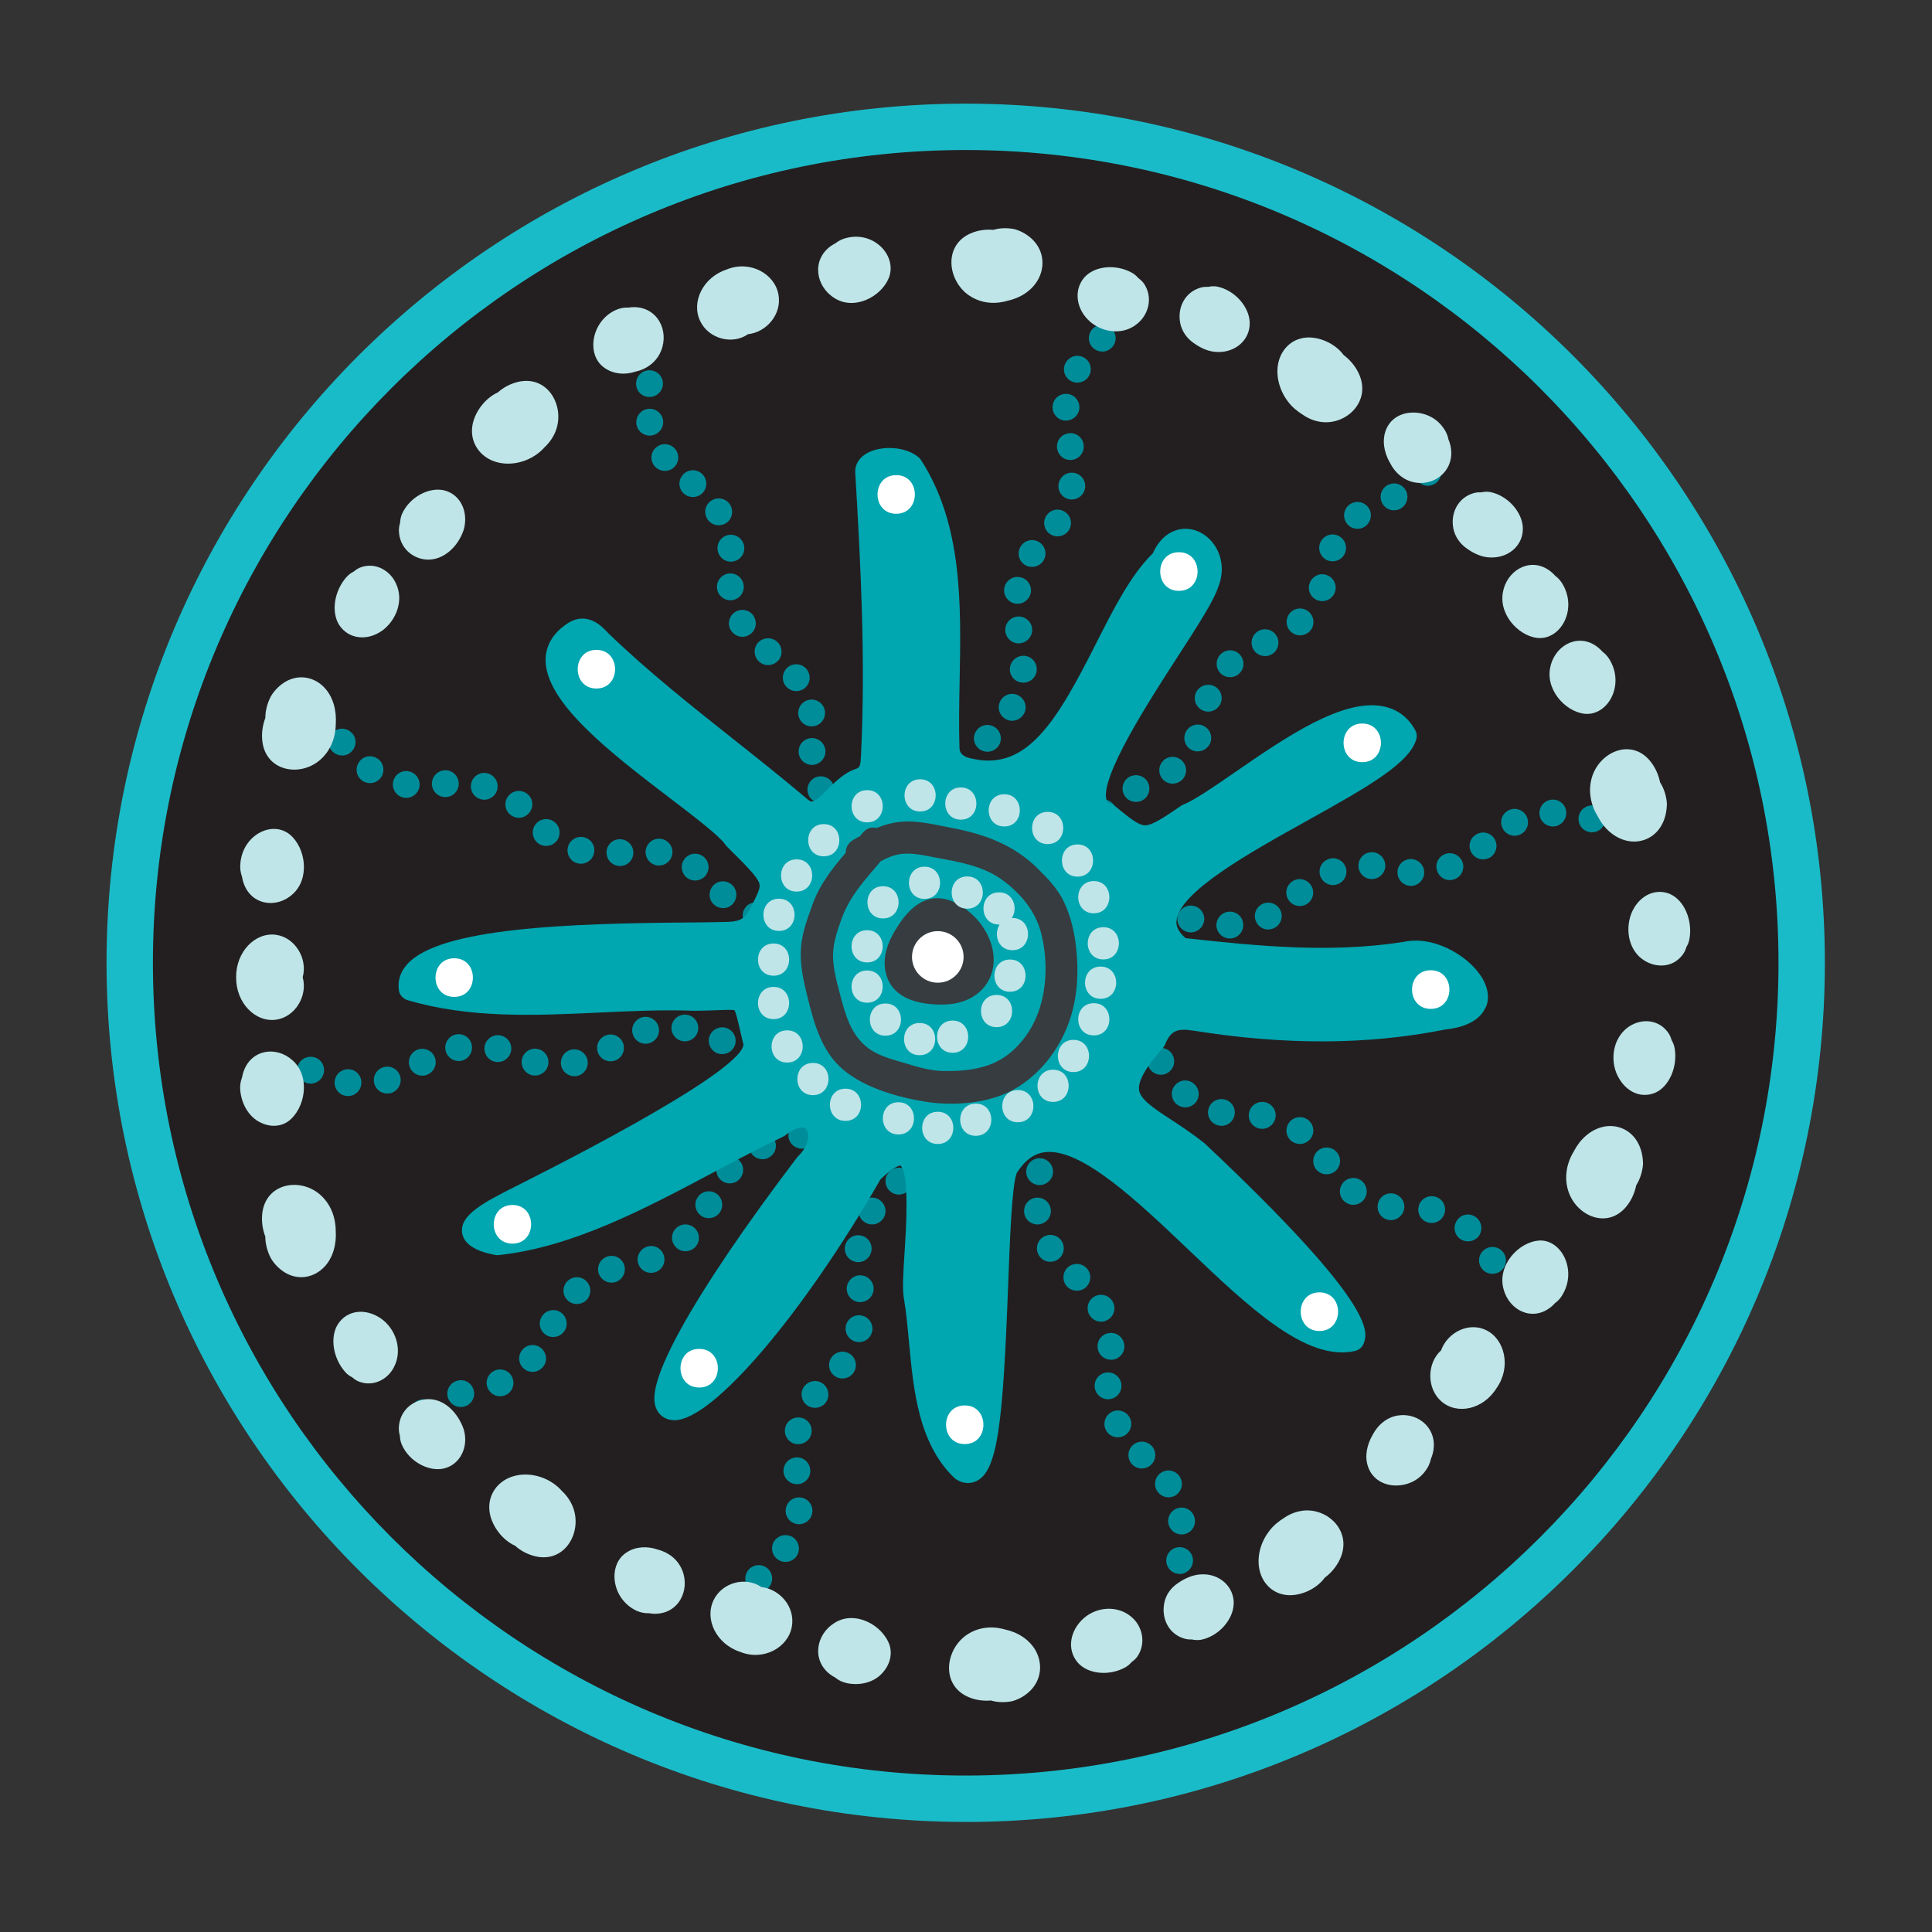<?xml version="1.0" encoding="UTF-8"?>
<svg id="Layer_3" data-name="Layer 3" xmlns="http://www.w3.org/2000/svg" xmlns:xlink="http://www.w3.org/1999/xlink" viewBox="0 0 400 400">
  <rect x="0" y="0" width="400" height="400" fill="#333333" stroke="none"/>
  <defs>
    <style>
      .cls-1 {
        fill: #bfe5e8;
      }

      .cls-2 {
        fill: #231f20;
      }

      .cls-3 {
        fill: #00a6b0;
      }

      .cls-4 {
        fill: #fff;
      }

      .cls-5 {
        fill: none;
      }

      .cls-6 {
        clip-path: url(#clippath-1);
      }

      .cls-7 {
        fill: #008d9a;
      }

      .cls-8 {
        fill: #1abbc8;
      }

      .cls-9 {
        clip-path: url(#clippath);
      }

      .cls-10 {
        fill: #363c3f;
      }
    </style>
    <clipPath id="clippath">
      <rect class="cls-5" width="400" height="400"/>
    </clipPath>
    <clipPath id="clippath-1">
      <path class="cls-5" d="M26.86,199.33C26.86,103.9,104.51,26.26,199.94,26.26s173.08,77.64,173.08,173.08-77.64,173.08-173.08,173.08S26.86,294.77,26.86,199.33Z"/>
    </clipPath>
  </defs>
  <g class="cls-9">
    <g id="Creative">
      <g class="cls-6">
        <path class="cls-2" d="M26.86,199.33C26.86,103.9,104.51,26.26,199.94,26.26s173.08,77.64,173.08,173.08-77.64,173.08-173.08,173.08S26.86,294.77,26.86,199.33Z"/>
        <g>
          <path class="cls-7" d="M231.82,65.44c-.72,0-1.44-.31-1.97-.83-.25-.25-.47-.56-.61-.89-.14-.33-.2-.69-.2-1.05,0-.75.28-1.47.81-1.97.25-.25.56-.47.92-.61.67-.28,1.45-.28,2.11,0,.33.14.64.36.89.61.53.5.83,1.22.83,1.97,0,.36-.08.72-.22,1.05-.14.33-.33.64-.61.89-.5.53-1.22.83-1.94.83ZM204.44,155.64h0c.78,0,1.58-.33,2.14-1h0c.97-1.17.81-2.92-.36-3.89h0c-1.19-1-2.94-.83-3.92.33h0c-1,1.2-.83,2.95.36,3.92.5.44,1.14.64,1.78.64ZM209.55,149.23h0c1,0,1.97-.56,2.47-1.5h0v.03h0c.72-1.39.2-3.05-1.17-3.78h0c-1.36-.72-3.03-.2-3.75,1.17h0c-.72,1.36-.2,3.03,1.17,3.75.39.22.83.33,1.28.33ZM211.88,141.34h0c1.39,0,2.61-1.05,2.75-2.5h0c.17-1.53-.94-2.89-2.47-3.06h0c-1.53-.14-2.89.97-3.06,2.5h0c-.17,1.53.94,2.89,2.47,3.03.11.03.2.03.31.03ZM210.91,133.2h0c.22,0,.41-.03.64-.08h0c1.5-.36,2.42-1.86,2.08-3.33h0c-.36-1.5-1.86-2.42-3.36-2.08h0c-1.5.36-2.42,1.86-2.06,3.36.31,1.28,1.45,2.14,2.7,2.14ZM210.66,125.01h0c1.3,0,2.47-.92,2.75-2.25h0c.28-1.5-.69-2.97-2.19-3.25h0c-1.53-.31-2.97.67-3.28,2.19h0c-.28,1.5.69,2.94,2.19,3.25.2.03.36.06.53.06ZM213.66,117.37h0c.89,0,1.75-.42,2.31-1.19h0c.86-1.28.53-3-.72-3.86h0c-1.28-.89-3-.55-3.86.72h0c-.86,1.25-.56,3,.72,3.86.47.33,1.03.47,1.55.47ZM218.94,111.04h0c.89,0,1.78-.42,2.31-1.19h0c.86-1.28.53-3.03-.75-3.86h0c-1.28-.86-3-.53-3.83.75h0c-.86,1.25-.53,2.97.72,3.83.5.33,1.03.47,1.55.47ZM221.91,103.41h0c1.3,0,2.47-.92,2.72-2.25h0c.28-1.53-.69-2.97-2.22-3.25h0c-1.5-.28-2.94.69-3.22,2.22h0c-.3,1.5.69,2.94,2.19,3.25.17.03.36.03.53.03ZM221.6,95.24h0c.22,0,.44-.03.67-.08h0c1.47-.36,2.39-1.86,2.03-3.36h0c-.33-1.47-1.83-2.42-3.33-2.03h0c-1.5.33-2.42,1.83-2.06,3.33.3,1.28,1.44,2.14,2.69,2.14ZM220.69,87.08h0c1.42,0,2.61-1.05,2.78-2.47h0c.14-1.53-.94-2.89-2.47-3.05h0c-1.53-.17-2.89.92-3.06,2.44h0c-.17,1.53.92,2.89,2.45,3.08h.3ZM223.05,79.22h0c1,0,1.94-.53,2.44-1.44h0c.75-1.36.22-3.06-1.11-3.78h0c-1.36-.72-3.03-.22-3.75,1.14h0c-.75,1.33-.25,3.03,1.11,3.75.42.22.86.33,1.31.33ZM228.21,72.8h0c.81,0,1.58-.36,2.14-1.03h0c.97-1.17.81-2.92-.39-3.89h0c-1.17-.97-2.92-.81-3.89.36h0c-.97,1.19-.81,2.94.36,3.91.53.42,1.14.64,1.78.64ZM202.69,162.31c.28-.25.47-.56.61-.89.14-.33.22-.69.22-1.05s-.08-.72-.22-1.08c-.14-.33-.33-.64-.61-.89-.11-.14-.25-.25-.42-.36-.14-.08-.31-.17-.47-.25-.17-.05-.33-.11-.53-.14-.91-.2-1.86.11-2.5.75-.25.25-.47.56-.61.89-.14.36-.2.72-.2,1.08s.05.72.2,1.05c.14.33.36.64.61.89.25.28.56.47.89.61.33.14.69.22,1.08.22.72,0,1.42-.3,1.94-.83ZM133.18,74.41c.17-.03.36-.08.53-.17.17-.06.3-.14.47-.25.14-.08.28-.22.41-.33.14-.14.25-.28.33-.42.11-.17.2-.33.28-.5.06-.17.11-.33.14-.5.05-.2.08-.36.08-.56,0-.36-.08-.72-.22-1.05-.14-.33-.36-.64-.61-.92l-.41-.33c-.17-.11-.31-.19-.47-.25-.17-.08-.36-.14-.53-.17-.36-.08-.72-.08-1.08,0-.2.03-.36.08-.53.17-.17.06-.33.14-.47.25-.17.11-.31.22-.42.33-.28.28-.47.58-.61.92s-.22.69-.22,1.05c0,.72.31,1.44.83,1.97.11.11.25.25.42.33.14.11.31.19.47.25.17.08.33.14.53.17.17.03.36.06.53.06.2,0,.36-.03.56-.06ZM168.12,158.36h0c1.5,0,2.75-1.22,2.78-2.75h0c0-1.53-1.22-2.78-2.75-2.8h0c-1.53-.03-2.8,1.22-2.8,2.75h0c-.03,1.53,1.19,2.78,2.72,2.8h.06ZM168.03,150.39h0c.17,0,.36-.03.56-.05h0c1.5-.31,2.47-1.78,2.17-3.28h0c-.31-1.5-1.78-2.47-3.28-2.16h0c-1.5.3-2.47,1.78-2.16,3.28.25,1.3,1.42,2.22,2.72,2.22ZM164.87,143.09h0c.53,0,1.08-.17,1.55-.47h0c1.28-.89,1.58-2.61.72-3.89h0c-.86-1.25-2.58-1.58-3.86-.72h0c-1.25.89-1.58,2.61-.72,3.86.56.8,1.42,1.22,2.31,1.22ZM159.01,137.7h0c.86,0,1.72-.39,2.28-1.14h0c.89-1.25.61-3-.64-3.89h0c-1.25-.89-2.97-.61-3.89.61h0c-.89,1.25-.61,3,.64,3.89h0c.47.36,1.05.53,1.61.53ZM153.7,131.84h0c.47,0,.92-.11,1.36-.36h0c1.33-.75,1.81-2.44,1.05-3.78h.03c-.75-1.33-2.44-1.83-3.78-1.08h0c-1.36.75-1.83,2.44-1.11,3.78h.03c.5.92,1.45,1.44,2.42,1.44ZM151.2,124.29h0c.08,0,.17,0,.25-.03h0c1.53-.11,2.67-1.47,2.53-3h0c-.14-1.53-1.47-2.64-3-2.53h0c-1.53.14-2.67,1.47-2.53,3,.11,1.44,1.33,2.55,2.75,2.55ZM151.31,116.29h0c.08,0,.19,0,.28-.03h0c1.53-.14,2.64-1.47,2.5-3h0c-.14-1.53-1.5-2.67-3.03-2.53h0c-1.53.14-2.64,1.5-2.5,3.03.14,1.44,1.33,2.53,2.75,2.53ZM148.81,108.74h0c.44,0,.92-.11,1.36-.33h0c1.33-.75,1.8-2.47,1.05-3.81h0c-.75-1.33-2.44-1.8-3.78-1.05h0c-1.36.75-1.83,2.44-1.05,3.78h-.03c.53.92,1.47,1.42,2.44,1.42ZM143.46,102.91h0c.86,0,1.69-.39,2.25-1.14h0c.89-1.25.61-3-.64-3.89h0c-1.25-.89-2.97-.61-3.86.64h0c-.92,1.25-.64,2.97.61,3.86.5.36,1.05.53,1.64.53ZM137.65,97.49h0c.53,0,1.05-.14,1.53-.44h0c1.28-.86,1.61-2.58.78-3.86h0c-.86-1.28-2.61-1.61-3.86-.75h0c-1.28.83-1.61,2.58-.75,3.83h0c.53.81,1.42,1.22,2.31,1.22ZM134.51,90.19h0c.17,0,.36-.03.53-.06h0c1.53-.31,2.5-1.75,2.22-3.25h0c-.3-1.5-1.78-2.5-3.28-2.19h0c-1.5.28-2.47,1.75-2.19,3.25.25,1.33,1.42,2.25,2.72,2.25ZM134.48,82.19h0c1.5,0,2.75-1.22,2.78-2.75h0c0-1.53-1.25-2.78-2.78-2.78h0c-1.53-.03-2.78,1.22-2.78,2.75h0c-.03,1.53,1.2,2.78,2.75,2.78h.03ZM171.03,166.06c.33-.14.64-.36.89-.61.53-.53.81-1.22.81-1.97,0-.36-.06-.72-.2-1.05-.17-.33-.36-.64-.61-.89-.78-.78-2-1.03-3.03-.61-.33.14-.64.33-.89.61-.28.25-.47.56-.61.89-.14.33-.22.69-.22,1.05,0,.39.08.72.22,1.08.14.33.33.64.61.89.5.53,1.22.81,1.94.81.39,0,.72-.05,1.08-.19ZM157.59,192.14c.33-.14.64-.36.92-.61.53-.53.81-1.22.81-1.97,0-.36-.08-.72-.22-1.06-.14-.33-.33-.64-.58-.91-.78-.78-2.03-1-3.03-.58-.36.14-.67.33-.92.58-.25.28-.44.58-.61.91-.14.33-.19.69-.19,1.06,0,.75.28,1.44.81,1.97s1.22.81,1.97.81c.36,0,.72-.06,1.05-.2ZM149.68,188.02h0c.69,0,1.42-.25,1.94-.78h0c1.08-1.08,1.11-2.83.06-3.92h0c-1.08-1.11-2.83-1.14-3.94-.06h0c-1.08,1.08-1.11,2.83-.03,3.94h0v-.03c.53.56,1.25.83,1.97.83ZM143.9,182.3h0c.89,0,1.78-.42,2.31-1.19h0c.86-1.28.55-3-.72-3.86h0c-1.28-.89-3-.56-3.86.72h0c-.86,1.25-.53,2.97.72,3.86.47.31,1.03.47,1.56.47ZM128.35,179.3h0c.14,0,.25,0,.39-.03h0c1.53-.2,2.58-1.61,2.36-3.14h0c-.22-1.5-1.61-2.55-3.14-2.36h0c-1.53.22-2.58,1.61-2.36,3.14.2,1.39,1.39,2.39,2.75,2.39ZM136.46,179.19h0c1.28,0,2.42-.89,2.7-2.19h0c.33-1.5-.64-2.97-2.14-3.3h0c-1.5-.31-2.97.64-3.3,2.14h0c-.31,1.5.64,2.97,2.16,3.31h0c.2.03.39.05.58.05ZM120.26,178.83h0c1.22,0,2.34-.78,2.67-2h0c.44-1.47-.39-3.03-1.86-3.44h0c-1.47-.44-3.03.42-3.47,1.89h0c-.41,1.47.42,3,1.89,3.44.28.05.53.11.78.11ZM113.07,175.14h0c.81,0,1.58-.33,2.14-.97h0c.97-1.2.83-2.95-.33-3.92h0c-1.17-1-2.95-.86-3.92.33h0c-1,1.17-.83,2.92.33,3.92.53.44,1.17.64,1.78.64ZM107.43,169.31h0c.78,0,1.56-.33,2.11-1h0c1-1.14.86-2.92-.31-3.89h0c-1.17-1-2.92-.86-3.92.31h0c-1,1.17-.86,2.92.31,3.92h0c.53.44,1.17.67,1.8.67ZM100.24,165.58h0c1.2,0,2.31-.78,2.67-1.97h0c.44-1.47-.39-3.03-1.86-3.47h0c-1.47-.44-3,.39-3.44,1.86h0c-.44,1.47.39,3.03,1.83,3.44.28.08.56.14.81.14ZM84.11,165.2h0c1.28,0,2.44-.92,2.72-2.22h0c.28-1.5-.66-2.97-2.19-3.28h0c-1.5-.31-2.94.66-3.25,2.16h0c-.3,1.5.67,2.97,2.17,3.28h0c.17.05.36.05.56.05ZM92.19,165.03h0c.14,0,.25,0,.39-.03h0c1.53-.19,2.58-1.61,2.36-3.14h0c-.19-1.5-1.61-2.58-3.11-2.36h0c-1.53.22-2.58,1.61-2.39,3.14.2,1.39,1.39,2.39,2.75,2.39ZM76.61,162.14h0c.89,0,1.75-.44,2.31-1.22h0c.83-1.28.5-3.03-.75-3.86h-.03c-1.25-.86-3-.53-3.83.75h0c-.86,1.28-.53,3,.75,3.86h0c.47.3,1,.47,1.55.47ZM70.83,156.42h0c.69,0,1.39-.25,1.92-.78h0c1.11-1.06,1.14-2.83.08-3.92h-.03c-1.05-1.11-2.8-1.14-3.92-.08h0c-1.08,1.08-1.14,2.83-.05,3.94.56.56,1.28.83,2,.83ZM65.83,151.23c.25-.28.47-.58.61-.92.14-.33.2-.69.2-1.05,0-.72-.28-1.44-.81-1.97-.11-.11-.28-.22-.42-.33-.14-.11-.3-.19-.47-.25-.17-.08-.36-.14-.53-.17-.56-.11-1.11-.06-1.61.17-.33.14-.64.33-.89.58-.53.53-.83,1.25-.83,1.97s.31,1.45.83,1.97c.5.53,1.22.81,1.94.81s1.44-.28,1.97-.81ZM158.67,218.91c.33-.14.64-.33.92-.61.25-.25.44-.56.58-.89s.22-.69.22-1.05c0-.75-.3-1.47-.81-1.97-.78-.78-2.03-1.03-3.03-.61-.36.14-.67.36-.92.61-.5.5-.81,1.22-.81,1.97,0,.36.06.72.2,1.05s.36.64.61.89c.53.53,1.22.81,1.97.81.36,0,.72-.06,1.05-.2ZM72.05,226.93h0c1.39,0,2.55-1,2.75-2.42h0c.22-1.5-.86-2.92-2.36-3.11h0c-1.53-.2-2.94.86-3.14,2.39h0c-.2,1.5.86,2.92,2.39,3.11h0c.11.03.25.03.36.03ZM80.19,226.4h0c.22,0,.44-.03.69-.08h0c1.47-.39,2.36-1.91,2-3.39h0c-.39-1.5-1.91-2.39-3.39-2h0c-1.5.39-2.39,1.89-2,3.39.3,1.25,1.44,2.08,2.69,2.08ZM64.31,224.35h0c1.14,0,2.22-.72,2.61-1.83h0c.53-1.44-.19-3.05-1.64-3.55h0c-1.44-.53-3.05.19-3.58,1.64h0c-.5,1.44.22,3.05,1.67,3.58.3.11.64.17.94.17ZM118.91,222.82h0c.14,0,.3,0,.44-.03h0c1.53-.25,2.53-1.7,2.31-3.19h0c-.28-1.53-1.69-2.55-3.22-2.31h0c-1.5.25-2.53,1.7-2.28,3.22.22,1.33,1.42,2.31,2.75,2.31ZM87.44,222.71h0c.53,0,1.05-.17,1.53-.47h0c1.28-.86,1.61-2.58.78-3.86h0c-.86-1.28-2.58-1.61-3.86-.78h0c-1.28.86-1.61,2.58-.78,3.86.55.81,1.42,1.25,2.33,1.25ZM110.77,222.68h0c1.25,0,2.39-.86,2.7-2.11h0c.36-1.5-.53-3-2.03-3.36h0c-1.47-.39-3,.53-3.36,2.03h0c-.36,1.47.53,2.97,2.03,3.36h0c.22.06.44.08.66.08ZM103.08,219.88h0c1.25,0,2.36-.84,2.69-2.08h0c.39-1.47-.5-3-2-3.39h0c-1.47-.39-3,.53-3.39,2h0c-.36,1.47.5,3,2,3.39.22.05.47.08.69.08ZM126.4,219.74h0c.53,0,1.08-.17,1.56-.47h0c1.25-.86,1.61-2.58.75-3.86h0c-.86-1.28-2.58-1.61-3.86-.75h0c-1.28.86-1.61,2.58-.75,3.86.53.78,1.42,1.22,2.31,1.22ZM94.94,219.68h0c.17,0,.31-.03.44-.03h0c1.53-.25,2.55-1.7,2.31-3.19h0c-.22-1.53-1.67-2.55-3.16-2.31h0c-1.53.25-2.55,1.67-2.31,3.19.22,1.36,1.39,2.33,2.72,2.33ZM149.51,218.24h0c1.17,0,2.22-.69,2.64-1.83h0c.5-1.45-.25-3.03-1.7-3.56h0c-1.44-.5-3.03.25-3.55,1.7h0c-.5,1.44.25,3.03,1.69,3.55h0c.31.11.61.14.92.14ZM133.65,216.1h0c.22,0,.44-.03.67-.08h0c1.5-.39,2.42-1.89,2.03-3.39h0c-.36-1.47-1.86-2.39-3.36-2.03h0c-1.47.39-2.39,1.89-2.03,3.36.3,1.28,1.44,2.14,2.69,2.14ZM141.79,215.6h0c1.36,0,2.55-.97,2.75-2.36h0c.22-1.53-.83-2.92-2.33-3.14h0c-1.53-.22-2.94.81-3.16,2.33h0c-.22,1.53.83,2.92,2.36,3.14.14.03.28.03.39.03ZM58,222.6c.53-.53.83-1.22.83-1.97s-.3-1.44-.83-1.94c-.64-.66-1.58-.94-2.5-.78-.17.05-.33.08-.5.17-.17.06-.33.17-.5.25-.14.11-.28.22-.42.36-.5.5-.81,1.22-.81,1.94s.28,1.45.81,1.97,1.22.81,1.97.81,1.45-.28,1.94-.81ZM229.44,170.83c.33-.14.64-.33.89-.61.53-.5.81-1.2.81-1.94s-.28-1.45-.81-1.97c-.75-.78-2-1.03-3.03-.61-.33.14-.64.36-.89.61-.53.53-.84,1.22-.84,1.97s.31,1.44.84,1.94c.25.28.55.47.89.61s.69.22,1.05.22c.39,0,.75-.08,1.08-.22ZM235.18,166.03h0c.36,0,.69-.05,1.03-.19h0c1.45-.56,2.11-2.19,1.56-3.61h0c-.58-1.42-2.19-2.11-3.61-1.53h0v-.03h0c-1.42.58-2.11,2.19-1.56,3.61.44,1.11,1.47,1.75,2.58,1.75ZM242.79,162.25h0c.61,0,1.25-.22,1.78-.64h0c1.17-1,1.33-2.75.33-3.92h0c-.97-1.17-2.72-1.33-3.91-.36h.03c-1.19,1-1.33,2.75-.36,3.92.56.67,1.33,1,2.14,1ZM247.99,155.56h0c1.05,0,2.06-.61,2.53-1.61h0c.64-1.42,0-3.05-1.39-3.69h0c-1.39-.64-3.05,0-3.67,1.39h0c-.64,1.39-.03,3.05,1.36,3.67.39.17.78.25,1.17.25ZM250.13,147.34h0c1.19,0,2.28-.75,2.67-1.94h0c.47-1.47-.33-3.03-1.81-3.5h0c-1.47-.44-3.03.36-3.5,1.8h0c-.44,1.47.36,3.03,1.8,3.5.28.08.56.14.84.14ZM254.68,140.2h0c.72,0,1.44-.28,1.97-.83h0c1.08-1.08,1.05-2.83-.03-3.92h0c-1.08-1.08-2.83-1.08-3.92.03h0c-1.08,1.08-1.08,2.86.03,3.94.53.53,1.25.78,1.94.78ZM261.9,135.84h0c.33,0,.64-.03.95-.17h0c1.44-.5,2.19-2.11,1.67-3.55h0c-.53-1.44-2.11-2.19-3.56-1.67h0c-1.44.53-2.19,2.11-1.67,3.55.41,1.14,1.47,1.83,2.61,1.83ZM269.17,131.54h0c.69,0,1.42-.28,1.97-.81h0c1.08-1.08,1.05-2.86-.03-3.94h0c-1.08-1.08-2.83-1.08-3.92,0h0c-1.08,1.11-1.08,2.86,0,3.94.56.53,1.25.81,1.97.81ZM273.76,124.46h0c1.17,0,2.25-.75,2.64-1.92h0c.47-1.44-.31-3.03-1.78-3.5h0c-1.44-.5-3,.31-3.5,1.78h0c-.47,1.44.31,3.03,1.78,3.5.28.08.58.14.86.14ZM275.9,116.21h0c1.08,0,2.11-.61,2.55-1.67h0c.61-1.39-.03-3.03-1.42-3.64h0c-1.42-.64-3.05,0-3.67,1.42h0c-.61,1.39.03,3.03,1.42,3.67.36.14.75.22,1.11.22ZM281.06,109.49h0c.64,0,1.28-.22,1.78-.67h0c1.17-1,1.31-2.75.33-3.92h0c-1-1.17-2.75-1.3-3.92-.31h0c-1.17,1-1.3,2.75-.3,3.92.53.64,1.3.97,2.11.97ZM288.61,105.65h0c.33,0,.69-.06,1.03-.19h0c1.42-.56,2.11-2.17,1.56-3.61h0c-.56-1.42-2.17-2.14-3.61-1.55h0c-1.42.55-2.11,2.17-1.55,3.58.42,1.11,1.47,1.78,2.58,1.78ZM297.59,99.74c.5-.5.81-1.22.81-1.94,0-.36-.08-.72-.22-1.08-.14-.33-.33-.64-.58-.89-1.05-1.03-2.92-1.03-3.94,0-.25.25-.44.56-.58.89-.14.36-.22.72-.22,1.08,0,.72.3,1.44.81,1.94.53.53,1.25.83,1.97.83s1.44-.31,1.97-.83ZM240.38,192.77c.25-.25.47-.55.61-.89.14-.33.19-.69.19-1.08,0-.72-.28-1.44-.81-1.94-.78-.78-2-1.03-3.03-.61-.33.14-.64.33-.89.61-.53.5-.84,1.22-.84,1.94s.31,1.45.84,1.97c.5.53,1.22.81,1.94.81s1.45-.28,1.97-.81ZM254.71,194.3c1.53-.03,2.75-1.33,2.69-2.86h0c-.03-1.53-1.3-2.75-2.86-2.69h0c-1.53.05-2.72,1.33-2.7,2.86h0c.06,1.53,1.33,2.72,2.86,2.7h0ZM246.54,193.05h0c1.33,0,2.5-.97,2.75-2.33h0c.25-1.5-.78-2.95-2.28-3.19h0c-1.53-.25-2.97.78-3.22,2.28h0c-.25,1.53.78,2.94,2.28,3.19h0c.17.03.3.06.47.06ZM262.57,192.44h0c.39,0,.75-.08,1.14-.25h0c1.39-.61,2.03-2.25,1.42-3.66h0c-.64-1.39-2.28-2.03-3.66-1.42h0c-1.42.64-2.06,2.28-1.42,3.67.44,1.05,1.47,1.67,2.53,1.67ZM269.12,187.58h0c.67,0,1.36-.25,1.91-.78h0c1.11-1.05,1.14-2.8.08-3.92h0c-1.08-1.11-2.83-1.17-3.94-.08h0c-1.11,1.05-1.14,2.81-.08,3.92.56.58,1.28.86,2.03.86ZM292.11,183.42h0c1.42,0,2.64-1.11,2.75-2.56h0c.11-1.53-1-2.86-2.55-3h0c-1.53-.11-2.86,1.03-2.97,2.55h0c-.11,1.53,1.03,2.86,2.56,3h.22ZM275.98,183.25h0c.31,0,.61-.05.92-.17h0c1.44-.5,2.22-2.08,1.7-3.53h0c-.5-1.44-2.08-2.22-3.53-1.69h0c-1.47.5-2.22,2.08-1.72,3.53.42,1.14,1.5,1.86,2.64,1.86ZM300.17,182.22h0c.31,0,.61-.05.92-.17h0c1.44-.5,2.22-2.08,1.72-3.53h0c-.53-1.44-2.08-2.22-3.56-1.72h0c-1.44.5-2.22,2.08-1.69,3.53.39,1.17,1.47,1.89,2.61,1.89ZM284.03,182h0c1.44,0,2.67-1.11,2.78-2.58h0c.08-1.53-1.05-2.86-2.58-2.97h0c-1.53-.11-2.86,1.03-2.97,2.58h0c-.11,1.53,1.03,2.86,2.58,2.97h.2ZM307.08,177.92h0c.67,0,1.36-.25,1.91-.75h-.03c1.11-1.06,1.17-2.81.11-3.95h0c-1.05-1.11-2.83-1.14-3.92-.08h-.03c-1.11,1.05-1.14,2.8-.08,3.92.56.58,1.28.86,2.03.86ZM313.58,173.03h0c.39,0,.78-.08,1.14-.25h0c1.39-.61,2.03-2.28,1.39-3.67h0c-.64-1.39-2.28-2.03-3.67-1.39h0c-1.42.64-2.03,2.28-1.39,3.67.44,1.03,1.47,1.64,2.53,1.64ZM329.6,172.33h0c1.31,0,2.5-.94,2.72-2.31h0c.28-1.5-.75-2.95-2.25-3.22h0c-1.53-.25-2.95.75-3.22,2.28h0c-.25,1.5.75,2.94,2.25,3.19h0c.17.06.33.06.5.06ZM321.53,171.11h.08c1.53-.05,2.72-1.36,2.67-2.89h0c-.05-1.53-1.33-2.72-2.86-2.67h0c-1.56.06-2.75,1.36-2.7,2.89.06,1.5,1.31,2.67,2.81,2.67ZM339.85,171c.25-.25.47-.56.61-.89.14-.33.2-.69.2-1.08,0-.17,0-.33-.05-.53-.03-.17-.08-.36-.14-.53-.08-.17-.17-.33-.28-.47-.08-.14-.2-.31-.33-.42-.14-.14-.28-.25-.42-.36-.17-.08-.3-.17-.47-.25-.19-.05-.36-.11-.53-.17-.92-.17-1.86.14-2.5.78-.14.11-.25.28-.36.42-.08.14-.2.31-.25.47-.08.17-.14.36-.17.53-.03.19-.05.36-.05.53,0,.39.08.75.22,1.08.14.33.33.64.61.89.25.28.56.47.89.61.33.14.69.22,1.05.22.75,0,1.44-.3,1.97-.83ZM236.18,215.94c.53-.53.81-1.22.81-1.97,0-.36-.08-.72-.22-1.06-.14-.33-.33-.64-.58-.91-1.03-1.03-2.92-1.03-3.94,0-.25.28-.44.58-.58.91-.17.33-.22.69-.22,1.06,0,.75.28,1.44.81,1.97.53.53,1.22.81,1.97.81s1.45-.28,1.97-.81ZM309,263.73h0c.5,0,1.03-.14,1.47-.42h0c1.3-.81,1.7-2.53.89-3.83h0c-.81-1.3-2.53-1.7-3.83-.89h0c-1.31.83-1.7,2.53-.89,3.83.53.86,1.44,1.31,2.36,1.31ZM303.92,257.01h0c.81,0,1.61-.33,2.17-1h0c.94-1.19.78-2.95-.41-3.92h0c-1.2-.97-2.92-.81-3.89.39h0c-.97,1.2-.81,2.95.39,3.92h0c.5.42,1.14.61,1.75.61ZM296.42,253.21h0c1.25,0,2.39-.86,2.69-2.14h0c.36-1.5-.56-3-2.06-3.33h0c-1.5-.36-3,.56-3.33,2.06h0c-.36,1.5.56,3,2.06,3.33.22.05.42.08.64.08ZM287.98,252.62h0c1.36,0,2.55-1.03,2.75-2.42h0c.2-1.53-.89-2.92-2.41-3.11h.03c-1.53-.2-2.92.86-3.11,2.39h0c-.2,1.53.86,2.92,2.39,3.11.11.03.25.03.36.03ZM280.17,249.45h0c.89,0,1.78-.44,2.31-1.22h0c.86-1.28.53-3-.72-3.86h0c-1.28-.86-3-.53-3.86.72h0c-.86,1.28-.56,3,.72,3.86.47.33,1.03.5,1.55.5ZM274.67,243.12h0c.47,0,.94-.11,1.39-.36h0c1.33-.78,1.78-2.47,1-3.8h0c-.78-1.33-2.47-1.78-3.8-1h0c-1.31.78-1.75,2.47-1,3.81.53.89,1.44,1.36,2.42,1.36ZM269.12,236.85h0c.89,0,1.75-.44,2.31-1.22h0c.86-1.28.53-3-.75-3.86h0c-1.28-.86-3-.53-3.86.75h0c-.86,1.25-.53,3,.75,3.86h0c.47.31,1.03.47,1.56.47ZM261.32,233.71h0c1.39,0,2.58-1.03,2.78-2.44h0c.17-1.53-.89-2.92-2.42-3.11h0c-1.53-.19-2.92.89-3.11,2.42h0c-.2,1.53.89,2.92,2.41,3.11h0c.11,0,.22.03.33.03ZM252.87,233.1h0c1.25,0,2.39-.83,2.7-2.11h0c.36-1.5-.53-3-2.03-3.36h0c-1.5-.36-3,.55-3.36,2.05h0c-.36,1.47.56,2.97,2.06,3.33.22.06.41.08.64.08ZM245.4,229.27h0c.78,0,1.58-.36,2.14-1h0c.97-1.19.81-2.94-.39-3.92h0c-1.17-1-2.92-.83-3.89.36h0c-1,1.17-.83,2.92.36,3.92.53.42,1.14.64,1.78.64ZM240.35,222.52h0c.5,0,1-.14,1.47-.44h0c1.28-.81,1.67-2.53.86-3.81h0v-.03h0c-.81-1.28-2.53-1.67-3.83-.86h0c-1.3.83-1.69,2.53-.86,3.83.53.83,1.42,1.3,2.36,1.3ZM316.28,269.4c.33-.14.64-.33.89-.61.28-.25.47-.55.61-.89.14-.33.22-.69.22-1.05,0-.75-.3-1.45-.83-1.97-.75-.78-2-1.03-3.03-.61-.33.14-.64.36-.89.61-.53.53-.83,1.25-.83,1.97,0,.36.08.72.22,1.05s.33.64.61.89c.5.53,1.19.84,1.97.84.36,0,.72-.08,1.05-.22ZM214.94,237.1c.33-.14.64-.33.89-.61.53-.5.83-1.19.83-1.94,0-.36-.08-.72-.22-1.05-.14-.36-.33-.66-.61-.92-.11-.11-.25-.25-.41-.33-.14-.11-.31-.19-.47-.25-.17-.08-.33-.14-.53-.17-.36-.08-.72-.08-1.08,0-.17.03-.33.08-.5.17-.19.06-.33.14-.5.25-.14.08-.28.22-.42.33-.25.25-.47.56-.61.92-.14.33-.2.69-.2,1.05,0,.75.28,1.45.81,1.94.53.53,1.22.83,1.97.83.36,0,.72-.08,1.06-.22ZM244.24,325.88h0c1.42,0,2.64-1.14,2.75-2.58h0c.11-1.53-1.03-2.86-2.55-2.97h0c-1.53-.11-2.86,1.03-2.97,2.55h0c-.11,1.53,1.03,2.86,2.55,2.97.05,0,.14.03.22.03ZM244.63,317.69h0c.14,0,.25,0,.39-.03h0c1.53-.2,2.58-1.61,2.36-3.11h0c-.2-1.53-1.61-2.61-3.14-2.39h0c-1.5.22-2.58,1.61-2.36,3.14h0c.2,1.39,1.39,2.39,2.75,2.39ZM241.93,310h0c.47,0,.94-.11,1.39-.36h0c1.3-.78,1.78-2.47,1-3.81h0c-.78-1.33-2.47-1.78-3.8-1h0c-1.31.75-1.78,2.44-1,3.78.53.89,1.44,1.39,2.42,1.39ZM236.41,304.03h0c.78,0,1.55-.33,2.11-.97h0c1-1.17.86-2.92-.3-3.91h0c-1.17-1-2.92-.86-3.92.3h0c-1,1.17-.86,2.92.3,3.92.5.44,1.14.67,1.81.67ZM231.43,297.58h0c.39,0,.78-.08,1.17-.25h0c1.39-.64,2-2.31,1.36-3.69h0c-.64-1.39-2.31-2-3.69-1.36h0c-1.39.67-2,2.31-1.36,3.69.47,1.03,1.47,1.61,2.53,1.61ZM229.41,289.7h.05c1.55-.03,2.75-1.3,2.72-2.83h0c-.03-1.56-1.31-2.75-2.83-2.72h0c-1.55.03-2.75,1.3-2.72,2.83.03,1.53,1.28,2.72,2.78,2.72ZM230.02,281.53h.08c1.53-.05,2.75-1.33,2.69-2.86h0c-.06-1.56-1.33-2.75-2.86-2.7h0c-1.53.03-2.75,1.31-2.69,2.86.03,1.5,1.28,2.69,2.78,2.69ZM227.96,273.64h0c.39,0,.81-.08,1.17-.28h0c1.39-.64,2-2.31,1.33-3.69h0c-.64-1.39-2.31-1.97-3.69-1.33h0c-1.39.67-1.97,2.31-1.33,3.69.47,1,1.47,1.61,2.53,1.61ZM222.96,267.23h0c.78,0,1.55-.33,2.11-.97h0c.97-1.17.86-2.92-.31-3.91h0c-1.17-1-2.94-.86-3.94.3h0c-.97,1.2-.83,2.95.33,3.94.53.44,1.17.64,1.81.64ZM217.46,261.23h0c.47,0,.95-.11,1.39-.36h0c1.33-.78,1.78-2.47,1.03-3.81h0v.03h0c-.75-1.36-2.44-1.8-3.78-1.05h0c-1.33.75-1.81,2.44-1.06,3.78h0c.53.92,1.45,1.42,2.42,1.42ZM214.8,253.51h0c.11,0,.25,0,.36-.03h0c1.53-.2,2.58-1.58,2.39-3.11h0c-.2-1.5-1.58-2.58-3.11-2.39h0c-1.53.19-2.58,1.58-2.39,3.11.17,1.42,1.36,2.42,2.75,2.42ZM215.24,245.35h0c1.45,0,2.67-1.11,2.78-2.58h0c.08-1.53-1.05-2.86-2.58-2.97h0c-1.56-.08-2.86,1.05-2.97,2.58h0c-.11,1.53,1.05,2.86,2.58,2.97h.2ZM247.54,333.24c.53-.53.83-1.22.83-1.94,0-.39-.08-.72-.22-1.08-.14-.33-.36-.64-.61-.89-.25-.25-.56-.47-.89-.61-1.03-.41-2.28-.17-3.03.61-.25.25-.47.55-.61.89-.14.36-.2.69-.2,1.08,0,.72.28,1.42.81,1.94.25.28.56.47.89.61.33.14.69.22,1.05.22.75,0,1.45-.31,1.97-.84ZM191.25,239.87c.33-.14.64-.33.89-.61.53-.53.81-1.22.81-1.94,0-.36-.05-.72-.19-1.08-.14-.33-.36-.64-.61-.89-.64-.64-1.61-.94-2.5-.75-.17.03-.36.08-.53.14-.17.08-.33.17-.47.28-.17.08-.3.2-.41.33-.28.25-.47.56-.61.89-.14.36-.22.72-.22,1.08,0,.72.31,1.42.84,1.94.25.28.55.47.89.61.33.14.69.22,1.05.22.39,0,.75-.08,1.08-.22ZM157.09,329.58h0c.72,0,1.47-.28,2.03-.86h0c1.05-1.14.97-2.89-.14-3.94h0c-1.14-1.03-2.89-.97-3.92.14h0c-1.05,1.14-1,2.89.14,3.94.53.5,1.2.72,1.89.72ZM162.62,323.38h0c.95,0,1.86-.47,2.39-1.33h0c.78-1.33.36-3.03-.94-3.83h0c-1.3-.78-3.03-.36-3.83.94h0c-.78,1.3-.36,3.03.94,3.81.47.28.94.41,1.44.41ZM165.42,315.58h0c1.33,0,2.52-.97,2.75-2.33h0c.25-1.5-.78-2.95-2.28-3.19h0c-1.53-.25-2.95.78-3.19,2.28h0c-.25,1.53.75,2.94,2.28,3.19.17.03.3.06.44.06ZM165,307.28h0c.14,0,.31,0,.47-.03h0c1.5-.25,2.53-1.7,2.25-3.19h0c-.25-1.53-1.67-2.55-3.19-2.28h0c-1.5.25-2.53,1.67-2.28,3.19.22,1.36,1.42,2.31,2.75,2.31ZM165.28,299h0c1.22,0,2.36-.83,2.67-2.05h0v-.03h0c.39-1.47-.5-3-1.97-3.36h0c-1.5-.39-3.03.5-3.39,1.97h0c-.39,1.5.5,3,1.97,3.39.25.05.47.08.72.08ZM168.75,291.47h0c.81,0,1.64-.36,2.19-1.05h0c.92-1.22.69-2.97-.53-3.92h0c-1.2-.94-2.95-.69-3.89.53h0c-.92,1.19-.69,2.94.53,3.89.5.39,1.08.55,1.69.55ZM174.42,285.39h0c.84,0,1.67-.36,2.22-1.08h0c.91-1.22.69-2.97-.53-3.89h0c-1.22-.94-2.97-.69-3.89.53h0c-.94,1.22-.69,2.95.53,3.89.5.39,1.08.56,1.67.56ZM177.86,277.87h0c1.25,0,2.36-.83,2.69-2.11h0c.36-1.47-.53-3-2.03-3.36h0c-1.47-.39-3,.53-3.36,2h0c-.39,1.5.53,3,2.03,3.39.22.06.44.08.67.08ZM178.09,269.59h0c.17,0,.31-.03.47-.05h0c1.53-.25,2.53-1.7,2.28-3.19h0c-.28-1.53-1.72-2.53-3.22-2.28h0c-1.5.28-2.53,1.69-2.28,3.22.25,1.36,1.42,2.31,2.75,2.31ZM177.7,261.31h0c1.33,0,2.5-.97,2.72-2.33h0c.25-1.5-.75-2.95-2.25-3.19h0c-1.53-.28-2.95.75-3.22,2.25h0c-.25,1.53.75,2.97,2.25,3.22.17.03.33.03.5.06ZM180.56,253.51h0c.92,0,1.83-.47,2.36-1.33h0c.81-1.3.39-3-.92-3.81h0c-1.3-.81-3-.42-3.81.92h0c-.81,1.3-.42,3,.92,3.81.44.28.94.41,1.44.41ZM186.11,247.32h0c.75,0,1.5-.31,2.03-.89h0c1.05-1.14.97-2.89-.14-3.94h0c-1.14-1.03-2.89-.97-3.94.17h0c-1.03,1.14-.97,2.89.17,3.92.53.5,1.22.75,1.89.75ZM153.98,336.71c.33-.14.64-.36.92-.61.53-.53.81-1.22.81-1.97s-.31-1.44-.81-1.94c-.28-.28-.58-.47-.92-.61-1.03-.42-2.25-.17-3.03.61-.5.5-.81,1.22-.81,1.94s.28,1.45.81,1.97c.28.25.55.47.91.61.33.14.69.2,1.06.2s.72-.05,1.05-.2ZM175.47,233.15c.53-.53.81-1.22.81-1.97,0-.17-.03-.36-.05-.53-.03-.17-.08-.36-.17-.53-.06-.17-.14-.33-.25-.47s-.22-.3-.33-.41c-1.05-1.06-2.92-1.06-3.94,0-.11.11-.25.28-.33.41-.11.14-.2.31-.25.47-.08.17-.14.36-.17.53-.03.17-.06.36-.06.53,0,.75.28,1.45.81,1.97.28.28.56.47.92.61.33.14.69.22,1.05.22.75,0,1.45-.31,1.97-.84ZM95.38,291.31h0c.22,0,.44-.03.67-.08h0c1.5-.36,2.42-1.89,2.03-3.36h0c-.36-1.5-1.86-2.42-3.33-2.03h0c-1.5.36-2.42,1.86-2.06,3.36.31,1.25,1.45,2.11,2.69,2.11ZM103.52,289.09h0c.41,0,.83-.11,1.22-.28h0c1.39-.66,1.94-2.33,1.28-3.72h0c-.67-1.39-2.31-1.94-3.69-1.28h0c-1.39.67-1.97,2.33-1.3,3.69.5,1,1.47,1.58,2.5,1.58ZM110.27,284.03h0c.75,0,1.47-.31,2.03-.89h0c1.06-1.11.97-2.89-.14-3.91h0c-1.11-1.06-2.89-1-3.92.14h0c-1.05,1.11-1,2.89.14,3.92.53.5,1.22.75,1.89.75ZM114.54,276.81h0c1.05,0,2.08-.61,2.55-1.64h0c.61-1.42,0-3.06-1.42-3.69h0c-1.39-.61-3.03,0-3.67,1.42h0c-.64,1.39,0,3.03,1.39,3.67.39.17.78.25,1.14.25ZM119.43,269.98h0c.67,0,1.33-.22,1.86-.69h0c1.14-1.03,1.25-2.78.22-3.92h0c-1.03-1.17-2.78-1.25-3.92-.22h0c-1.14,1.03-1.25,2.78-.22,3.92.56.61,1.31.92,2.06.92ZM126.6,265.56h0c.31,0,.61-.05.92-.14h0c1.44-.53,2.19-2.11,1.7-3.55h0c-.5-1.45-2.08-2.22-3.53-1.7h0c-1.44.5-2.22,2.08-1.72,3.53.42,1.14,1.5,1.86,2.64,1.86ZM134.79,263.54h0c.31,0,.64-.06.94-.17h0c1.45-.5,2.19-2.11,1.67-3.56h0c-.5-1.45-2.11-2.19-3.53-1.67h0c-1.45.53-2.22,2.11-1.7,3.56.42,1.14,1.47,1.83,2.61,1.83ZM141.93,259.06h0c.66,0,1.33-.25,1.86-.72h0c1.14-1.03,1.22-2.78.19-3.92h0c-1.05-1.14-2.8-1.22-3.94-.19h0c-1.14,1.03-1.22,2.78-.17,3.91.53.61,1.28.92,2.06.92ZM146.76,252.2h0c1.05,0,2.08-.61,2.53-1.64h0c.61-1.39,0-3.06-1.39-3.67h0c-1.42-.64-3.05,0-3.67,1.39l-.03.03c-.61,1.39.03,3.03,1.42,3.67.36.14.75.22,1.14.22ZM151.09,245.01h0c.72,0,1.47-.31,2-.86h0c1.05-1.14,1.03-2.89-.08-3.94h0c-1.14-1.05-2.89-1-3.94.11h0c-1.05,1.11-1,2.89.11,3.94.53.5,1.22.75,1.92.75ZM157.87,240.01h0c.39,0,.81-.08,1.17-.28h0c1.39-.64,2-2.31,1.33-3.69h0c-.64-1.39-2.31-1.97-3.69-1.33h0c-1.39.67-1.97,2.31-1.33,3.69.47,1.03,1.47,1.61,2.53,1.61ZM166.01,237.82h0c.25,0,.47-.03.69-.08h0c1.47-.36,2.39-1.89,2-3.36h0c-.36-1.5-1.89-2.39-3.36-2.03h0c-1.5.39-2.39,1.89-2.03,3.39.33,1.25,1.47,2.08,2.7,2.08ZM89.66,294.39c.28-.25.47-.56.61-.89s.22-.69.22-1.05c0-.75-.31-1.47-.83-1.97-1-1.03-2.89-1.03-3.92,0-.5.53-.81,1.22-.81,1.97,0,.36.06.72.2,1.05s.36.64.61.89c.53.53,1.22.83,1.97.83s1.45-.31,1.94-.83Z"/>
          <path class="cls-3" d="M307.62,208.46c-.73,1.8-2.75,4.06-8.27,4.67-16.13,3.22-33.23,3.3-52.28.25-3.44-.55-4.7.07-5.87,2.89-.11.25-.25.49-.44.7-3.52,3.94-5.18,6.87-4.93,8.71.27,1.96,3.06,3.79,6.6,6.11,2.09,1.37,4.45,2.92,6.9,4.87.05.04.11.09.16.14l.18.17c35.37,33.31,33.5,38.77,32.7,41.1-.28.83-1.01,1.46-1.9,1.65-10.05,2.21-21.92-9.09-34.48-21.05-10.35-9.85-22.07-21.01-29.6-20.13-2.26.26-4.18,1.67-5.88,4.3-1.01,2.59-1.42,13.64-1.79,23.42-1.07,28.49-2.17,38.32-6.58,40.39-.55.26-1.13.39-1.72.39-.85,0-1.72-.27-2.51-.8-.13-.09-.25-.18-.36-.29-7.41-7.13-8.44-18.25-9.35-28.05-.3-3.19-.57-6.19-1.04-8.96-.38-1.92-.16-5.39.13-9.79.29-4.46,1.05-16.23-.88-17.85-.27.03-1.49.33-4.11,2.86-16.09,28.03-34.76,49.88-42.64,49.88-.02,0-.04,0-.06,0-1.58-.02-2.88-.78-3.57-2.08-.99-1.86-1.32-5.47,5-16.94,5-9.06,13.28-21.28,23.94-35.32.08-.1.16-.2.25-.29,2.38-2.31,2.46-4.84,1.61-5.7-.67-.67-2.4-.13-4.23,1.33-.16.13-.33.23-.52.32-4.58,2.17-9.26,4.65-14.22,7.29-14.39,7.65-29.28,15.55-44.57,17.2-.29.03-.58.02-.86-.04-1.72-.35-6.27-1.29-6.75-4.56-.55-3.75,4.66-6.39,11.26-9.72,2.89-1.46,46.26-23,46.99-29.23-.3-1.22-.55-2.29-.76-3.21-.39-1.69-.79-3.44-1.1-3.93-.53-.13-2.11-.07-3.65-.01-1.19.05-2.67.1-4.45.12-.05,0-.09,0-.14,0-6.49-.25-13.23.06-19.76.37-13.13.62-26.72,1.25-39.66-2.56-.96-.28-1.67-1.06-1.82-2.01-.31-1.98.29-3.87,1.74-5.46,6.86-7.57,33.61-8.42,58.15-8.62,3.26-.03,5.83-.05,7.44-.11.03,0,.06,0,.09,0,2.83-.03,4.04-.41,5.15-2.53l.2-.37c1.64-3.13,2.14-4.21,1.83-5.13-.49-1.44-2.95-3.88-6.67-7.56-.11-.11-.21-.23-.3-.36-1.31-1.9-6.18-5.61-11.32-9.54-12.23-9.33-26.09-19.9-25.94-28.89.05-2.78,1.45-5.23,4.05-7.09,4.27-3.19,7.48.17,8.54,1.28.16.17.31.33.47.48,8.07,7.79,17.09,14.94,25.81,21.86,4.91,3.89,9.99,7.92,14.86,12.03.04.03.08.07.12.1.52.49.99.78,1.28.78h0c.76,0,2.25-1.5,3.34-2.58,1.64-1.64,3.49-3.48,5.91-4.21.69-.32.83-.66.92-2.77l.02-.4c.92-19.48-.05-38.6-1.21-58.11-.11-1.79.98-3.39,2.92-4.29,2.7-1.26,7.36-1.21,10.16,1.06.21.17.39.37.53.59,8.63,13.39,8.31,29.87,8,45.81-.09,4.84-.18,9.41-.03,13.85q.02,1.77,2.77,2.21s.09.02.13.03c11.16,2.37,17.26-7.86,25.29-23.73,3.73-7.38,7.26-14.36,11.84-18.84,1.7-3.83,4.33-4.78,5.78-5.01,2.33-.36,4.73.6,6.41,2.56,2.16,2.52,2.68,6.09,1.38,9.35-.95,2.95-4.3,8.12-8.52,14.65-5.72,8.84-16.36,25.28-14.57,29.71.09.22.19.4.68.54.36.1.7.28.98.51,3.32,2.76,5.01,4,6.25,4.01h.02c1.45,0,3.97-1.66,7.37-4.01.17-.11.35-.21.54-.29,2.29-.91,6.34-3.7,10.63-6.66,10.56-7.28,22.52-15.53,30.99-13.63,2.82.63,4.98,2.29,6.42,4.94.29.54.37,1.17.21,1.75-1.34,4.9-9.46,9.62-22.59,16.92-11.86,6.59-26.62,14.79-27.08,20.79-.04.46-.14,1.8,1.9,3.55,14.61,1.59,29.71,3.16,44.99.79,5.49-1.27,11.46,1.8,14.69,5.23,2.6,2.75,3.51,5.75,2.5,8.24Z"/>
          <path class="cls-10" d="M222.74,195.69c-.39-3.11-1.11-6.08-2.45-8.93-1.28-2.74-3.36-4.87-5.48-6.97-4.94-4.89-10.96-7.08-17.69-8.36-3.3-.63-6.88-1.55-10.26-1.31-1.93.13-3.7.63-5.4,1.32-.96-.26-2.01-.02-2.88,1.03-.18.22-.37.44-.55.66-.44.24-.88.47-1.32.73-1.15.67-1.62,1.68-1.61,2.7-2.75,3.22-5.33,6.45-6.84,10.62-1.05,2.91-2.16,5.8-2.42,8.91-.28,3.42.48,6.82,1.3,10.13,1.37,5.58,2.93,11.53,7.56,15.35,4.48,3.7,11.15,5.59,16.79,6.51,5.89.96,13.29.41,18.54-2.6,5.16-2.96,9-7.83,11.1-13.35,1.98-5.2,2.29-10.94,1.6-16.42ZM215.81,206.71c-.95,4.24-3.01,8.06-6.29,10.96-4,3.53-9.07,4.16-14.24,4.07-2.7-.05-5.19-.81-7.76-1.58-2.15-.64-4.34-1.18-6.33-2.24-4.21-2.26-5.74-6.31-6.91-10.71-.72-2.72-1.57-5.52-1.78-8.33-.22-3.07.7-5.8,1.73-8.64,1.74-4.81,4.92-8.15,8.11-11.92,1.27-.69,2.59-1.28,4.04-1.49,2.56-.37,5.23.35,7.74.8,4.55.82,9.51,1.73,13.34,4.51,3.76,2.73,6.9,6.42,8.07,10.95,1.13,4.35,1.27,9.23.28,13.63Z"/>
          <path class="cls-10" d="M204.03,192.76c1.04,1.8,1.69,3.85,1.7,5.93.02,4.34-2.85,7.71-6.96,8.82-1.95.53-4.01.56-6.03.38-2.83-.26-5.86-1.07-7.77-3.31-1.96-2.3-2.2-5.51-1.32-8.31.53-1.68,1.38-3.25,2.36-4.72,1.13-1.71,2.46-3.35,4.21-4.44,2.61-1.64,5.43-1.41,8.05.04.9.5,1.75,1.09,2.53,1.76,1.28,1.1,2.39,2.4,3.23,3.87Z"/>
          <path class="cls-1" d="M198.93,169.7c-4.3,0-4.29-6.67,0-6.67s4.29,6.67,0,6.67h0ZM207.92,171.11c4.29,0,4.3-6.67,0-6.67s-4.3,6.67,0,6.67h0ZM216.91,174.76c4.29,0,4.3-6.67,0-6.67s-4.3,6.67,0,6.67h0ZM223.09,181.5c4.29,0,4.3-6.67,0-6.67s-4.3,6.67,0,6.67h0ZM226.46,189.09c4.29,0,4.3-6.67,0-6.67s-4.3,6.67,0,6.67h0ZM228.43,198.64c4.29,0,4.3-6.67,0-6.67s-4.3,6.67,0,6.67h0ZM227.87,206.79c4.29,0,4.3-6.67,0-6.67s-4.3,6.67,0,6.67h0ZM226.46,214.37c4.29,0,4.3-6.67,0-6.67s-4.3,6.67,0,6.67h0ZM222.25,221.96c4.29,0,4.3-6.67,0-6.67s-4.3,6.67,0,6.67h0ZM218.03,228.14c4.29,0,4.3-6.67,0-6.67s-4.3,6.67,0,6.67h0ZM210.73,232.35c4.29,0,4.3-6.67,0-6.67s-4.3,6.67,0,6.67h0ZM202.02,235.16c4.29,0,4.3-6.67,0-6.67s-4.3,6.67,0,6.67h0ZM194.15,236.85c4.29,0,4.3-6.67,0-6.67s-4.3,6.67,0,6.67h0ZM186.01,234.88c4.29,0,4.3-6.67,0-6.67s-4.3,6.67,0,6.67h0ZM175.05,232.07c4.29,0,4.3-6.67,0-6.67s-4.3,6.67,0,6.67h0ZM168.31,226.74c4.29,0,4.3-6.67,0-6.67s-4.3,6.67,0,6.67h0ZM162.97,219.99c4.29,0,4.3-6.67,0-6.67s-4.3,6.67,0,6.67h0ZM160.16,211c4.29,0,4.3-6.67,0-6.67s-4.3,6.67,0,6.67h0ZM161.28,192.74c4.29,0,4.3-6.67,0-6.67s-4.3,6.67,0,6.67h0ZM164.93,184.59c4.29,0,4.3-6.67,0-6.67s-4.3,6.67,0,6.67h0ZM170.55,177.29c4.29,0,4.3-6.67,0-6.67s-4.3,6.67,0,6.67h0ZM179.54,170.26c4.29,0,4.3-6.67,0-6.67s-4.3,6.67,0,6.67h0ZM190.5,168.01c4.29,0,4.3-6.67,0-6.67s-4.3,6.67,0,6.67h0ZM160.16,202.01c4.29,0,4.3-6.67,0-6.67s-4.3,6.67,0,6.67h0ZM191.41,186.11c-4.3,0-4.29-6.67,0-6.67s4.29,6.67,0,6.67h0ZM197.23,217.97c4.29,0,4.3-6.67,0-6.67s-4.3,6.67,0,6.67h0ZM209.62,196.73c4.29,0,4.3-6.67,0-6.67s-4.3,6.67,0,6.67h0ZM179.53,207.6c4.29,0,4.3-6.67,0-6.67s-4.3,6.67,0,6.67h0ZM179.53,199.26c4.29,0,4.3-6.67,0-6.67s-4.3,6.67,0,6.67h0ZM182.82,190.15c4.29,0,4.3-6.67,0-6.67s-4.3,6.67,0,6.67h0ZM200.26,188.13c4.29,0,4.3-6.67,0-6.67s-4.3,6.67,0,6.67h0ZM206.84,191.42c4.29,0,4.3-6.67,0-6.67s-4.3,6.67,0,6.67h0ZM209.11,205.33c4.29,0,4.3-6.67,0-6.67s-4.3,6.67,0,6.67h0ZM206.33,212.66c4.29,0,4.3-6.67,0-6.67s-4.3,6.67,0,6.67h0ZM190.4,218.47c4.29,0,4.3-6.67,0-6.67s-4.3,6.67,0,6.67h0ZM183.32,214.43c4.29,0,4.3-6.67,0-6.67s-4.3,6.67,0,6.67h0Z"/>
          <path class="cls-1" d="M329.58,160.96c-.83,2.84-.23,5.73,1.25,8.12,1.25,2.43,3.37,4.36,5.92,4.97,2.8.67,5.86-.46,7.39-3.44.64-1.25.98-2.79.97-4.33-.13-1.52-.6-3.05-1.41-4.31-.32-1.56-.99-3.09-2.03-4.38-3.95-4.85-10.51-1.94-12.09,3.37ZM311.31,122c-1.38,4.78,2.82,9.59,6.98,10.08,4.72.48,8.21-5.63,5.41-10.83-.42-.83-1.03-1.54-1.72-2.05-.24-.27-.49-.52-.77-.75-3.82-3.22-8.71-.87-9.92,3.55ZM321.08,137.7c-1.38,4.78,2.82,9.59,6.98,10.08,4.72.48,8.21-5.63,5.41-10.83-.42-.83-1.03-1.54-1.72-2.05-.24-.27-.49-.52-.77-.75-3.82-3.22-8.71-.87-9.92,3.55ZM287.7,95.67c1.06,2.19,2.96,3.88,5.42,4.25,4.35.65,8.33-2.95,7.14-7.83-.09-.39-.23-.76-.38-1.13-.15-.84-.53-1.71-1.15-2.51-1.61-2.24-4.26-3.16-6.56-3.02-2.31.12-4.31,1.34-5.19,3.49-.89,2.17-.45,4.67.71,6.75ZM266.71,83.21c.83,1.09,1.9,1.96,3.06,2.68,1.12.78,2.41,1.3,3.82,1.48,5.29.65,10.45-4.41,7.68-10.15-.73-1.52-1.83-2.77-3.09-3.72-1.73-2.38-5.03-3.82-7.73-3.61-3.23.25-5.4,2.71-5.87,5.66-.42,2.67.46,5.5,2.13,7.65ZM244.34,66.86c.36,1.77,1.42,3.22,2.84,4.19,1.41,1.01,3.08,1.8,4.89,1.83,3.71.11,6.76-2.49,6.67-6.1-.09-3.26-3.1-6.74-6.81-7.46-.6-.09-1.2-.06-1.76.07-.53-.02-1.08.01-1.63.17-3.29.96-4.81,4.23-4.19,7.29ZM300.89,109.4c.36,1.77,1.42,3.22,2.84,4.19,1.41,1.01,3.08,1.8,4.89,1.83,3.71.11,6.76-2.49,6.67-6.1-.09-3.26-3.1-6.74-6.81-7.46-.6-.09-1.2-.06-1.76.07-.53-.02-1.08.01-1.63.17-3.29.96-4.81,4.23-4.19,7.29ZM225.77,66.67c2.81,2.33,6.95,2.69,9.73.32,2.32-1.89,3.28-5.47,1.31-8.32-.32-.45-.72-.79-1.13-1.09-.35-.43-.81-.83-1.38-1.14-3.32-1.82-7.73-1.4-9.83,1.04-2.28,2.67-1.62,6.73,1.31,9.19ZM200.63,61.16c2.4,1.64,5.25,1.89,7.89,1.13,2.61-.54,5.03-2.02,6.36-4.33,1.46-2.55,1.33-5.88-1.01-8.27-.98-1-2.32-1.82-3.77-2.23-1.47-.31-3.04-.29-4.45.13-1.56-.14-3.19.07-4.69.73-5.69,2.47-4.8,9.77-.33,12.85ZM172.73,61.69c4.11,2.66,9.69-.19,11.3-4.17,1.75-4.53-3.01-9.66-8.68-8.28-.89.19-1.73.6-2.4,1.14-.32.17-.63.35-.92.55-4.07,2.91-3.13,8.37.69,10.75ZM144.99,66.53c1.8,3.67,6.68,4.9,9.88,2.66,3.8-.4,7.05-4.11,6.3-8.21-.77-4.32-5.9-7.16-10.71-5.19-4.92,1.61-7.43,6.76-5.47,10.74ZM125.02,76.06c1.83,1.39,4.33,1.62,6.53.89,2.32-.51,4.38-1.97,5.33-4.34,1.67-4.16-.74-9.02-5.65-9.02-.39,0-.78.04-1.16.1-.84-.06-1.75.11-2.66.53-5,2.34-6.05,9.19-2.39,11.84ZM97.81,88.08c-.54,3.27,1.26,6.02,3.94,7.21,2.43,1.07,5.32.87,7.76-.28,1.22-.58,2.34-1.39,3.26-2.43,1-.94,1.81-2.09,2.32-3.45,1.88-5.11-1.67-11.46-7.77-10.08-1.61.37-3.08,1.15-4.25,2.2-2.64,1.18-4.81,4.08-5.26,6.83ZM82.59,109.87c.08,3.49,2.78,5.84,5.83,5.99,3.5.14,6.49-2.78,7.6-6.22,1.02-3.67-.69-7.33-4.12-8.13-3.1-.7-7.14,1.41-8.69,4.94-.23.57-.35,1.17-.37,1.76-.15.52-.26,1.07-.25,1.66ZM70.23,129.4c1.95,2.98,5.88,3.37,8.97,1.11,2.91-2.19,4.38-6.21,2.83-9.59-1.18-2.78-4.34-4.65-7.48-3.41-.5.2-.93.5-1.32.84-.5.23-.99.58-1.43,1.06-2.57,2.81-3.31,7.27-1.57,9.99ZM54.31,153.44c.73,6.27,7.78,7.49,11.93,3.92,2.21-1.91,3.25-4.67,3.28-7.5.18-2.75-.53-5.55-2.35-7.49-1.99-2.13-5.16-2.89-8.03-1.25-1.19.7-2.34,1.78-3.09,3.11-.7,1.35-1.12,2.9-1.11,4.4-.56,1.49-.82,3.14-.63,4.8ZM49.76,178.84c-.09.93.04,1.87.35,2.68.06.36.13.71.24,1.06,1.49,4.84,6.84,5.62,10.2,2.58,3.68-3.24,2.76-9.62-.53-12.37-3.73-3.04-9.84.14-10.26,6.06ZM48.89,202.34c-.05,5.27,3.93,9.36,8.24,8.78,3.96-.54,6.62-4.92,5.54-8.79,1.07-3.87-1.58-8.25-5.54-8.79-4.3-.58-8.29,3.52-8.24,8.79ZM53.4,232.11c2.01,1.21,4.36,1.36,6.23.08,3.56-2.58,4.77-9.3.91-12.68-3.33-3.01-8.58-2.28-10.15,2.44-.12.37-.21.76-.28,1.15-.32.78-.46,1.72-.36,2.73.29,2.75,1.67,5.08,3.64,6.29ZM67.16,262.29c1.82-1.94,2.53-4.73,2.35-7.49-.03-2.82-1.07-5.59-3.28-7.5-4.15-3.57-11.2-2.35-11.93,3.92-.19,1.66.07,3.32.63,4.81,0,1.5.42,3.05,1.11,4.4.75,1.33,1.9,2.41,3.08,3.11,2.87,1.64,6.03.88,8.03-1.25ZM81.77,282.62c1.49-3.37.15-7.44-2.83-9.59-3.13-2.2-6.98-1.92-8.97,1.11-1.74,2.72-1,7.18,1.57,9.99.41.45.89.79,1.39,1.03.4.35.83.66,1.35.87,3.11,1.24,6.34-.6,7.48-3.41ZM96,295.91c-1.17-3.39-4.05-6.43-7.6-6.22-3.05.2-5.74,2.46-5.83,5.99-.01.57.09,1.1.23,1.61.01.58.13,1.19.39,1.81,1.54,3.54,5.59,5.64,8.69,4.94,3.38-.78,5.22-4.48,4.12-8.13ZM118.67,312.15c-.51-1.36-1.32-2.51-2.32-3.45-.92-1.04-2.03-1.85-3.26-2.43-2.44-1.15-5.34-1.35-7.76-.28-2.68,1.18-4.48,3.93-3.94,7.21.45,2.75,2.62,5.65,5.26,6.83,1.17,1.06,2.64,1.83,4.25,2.2,6.09,1.38,9.65-4.97,7.77-10.08ZM141.24,325.09c-.91-2.26-2.86-3.71-5.08-4.28-2.13-.72-4.52-.65-6.37.57-4.03,2.48-3.28,9.61,1.98,12.1.83.38,1.75.56,2.61.52.35.06.71.1,1.07.11,5,.11,7.48-4.83,5.8-9.02ZM157.64,328.59c-3.2-2.24-8.08-1.01-9.88,2.66-1.96,3.99.55,9.14,5.48,10.75,4.81,1.96,9.93-.88,10.7-5.2.75-4.1-2.5-7.81-6.3-8.21ZM184.2,340.68c-1.37-4.19-7.19-7.42-11.47-4.64-3.79,2.36-4.74,7.71-.81,10.66.31.23.64.43.99.61.64.55,1.47.96,2.44,1.17,2.65.53,5.24-.1,6.95-1.71,1.72-1.63,2.54-3.89,1.9-6.1ZM214.4,341.7c-1.33-2.32-3.75-3.8-6.36-4.34-2.64-.76-5.5-.51-7.9,1.13-4.48,3.09-5.36,10.38.33,12.85,1.51.66,3.14.86,4.69.73,1.41.42,2.99.44,4.45.13,1.46-.41,2.79-1.23,3.77-2.23,2.33-2.39,2.47-5.73,1.01-8.27ZM234.15,334.68c-2.78-2.29-6.94-2.08-9.73.32-2.88,2.51-3.62,6.46-1.31,9.19,2.1,2.44,6.51,2.86,9.83,1.04.53-.29.98-.68,1.34-1.11.43-.3.84-.66,1.17-1.11,1.95-2.81,1.05-6.47-1.3-8.32ZM255.43,332.05c.09-3.55-2.96-6.28-6.67-6.1-1.79.06-3.47.84-4.9,1.83-1.43.96-2.5,2.39-2.83,4.19-.57,3.07.87,6.32,4.19,7.29.54.16,1.06.19,1.58.18.55.13,1.16.16,1.81.07,3.71-.72,6.72-4.19,6.81-7.46ZM269.69,312.78c-1.41.18-2.7.7-3.82,1.48-1.16.72-2.23,1.59-3.06,2.68-1.67,2.15-2.56,4.98-2.13,7.65.47,2.95,2.63,5.41,5.87,5.66,2.71.21,6-1.23,7.73-3.61,1.26-.94,2.36-2.2,3.09-3.72,2.77-5.74-2.39-10.8-7.68-10.15ZM289.5,293.05c-2.36.35-4.22,1.94-5.31,4.02-1.15,2-1.7,4.36-.98,6.51.75,2.32,2.75,3.71,5.1,3.94,2.33.23,5.11-.63,6.81-3,.56-.73.96-1.6,1.13-2.46.14-.34.27-.68.36-1.03,1.32-4.94-2.72-8.63-7.1-7.97ZM307.73,275.41c-3.64-1.8-8.04.45-9.37,4.17-2.93,2.63-3.02,7.81,0,10.51,3.28,2.93,8.77,1.74,11.51-2.73,3.02-4.28,1.72-10.05-2.15-11.95ZM318.78,256.84c-4.32.19-8.9,5.14-7.47,10.12,1.19,4.39,5.98,6.72,9.8,3.64.3-.24.58-.52.84-.81.69-.48,1.3-1.18,1.75-2.09,2.66-4.92-.39-10.98-4.93-10.87ZM340.17,241.09c.01-1.55-.33-3.08-.97-4.33-1.53-2.98-4.59-4.11-7.39-3.44-2.54.61-4.67,2.55-5.92,4.97-1.48,2.39-2.08,5.28-1.25,8.12,1.58,5.31,8.14,8.22,12.09,3.37,1.05-1.28,1.71-2.82,2.03-4.38.8-1.26,1.27-2.79,1.41-4.31ZM346.71,217c-.11-.6-.33-1.16-.62-1.65-.15-.52-.35-1.02-.67-1.49-1.92-2.78-5.42-3.08-8.07-1.38-3.05,1.98-4.07,6.15-2.72,9.63,1.48,3.61,4.79,5.53,8.11,4.11,2.9-1.3,4.64-5.45,3.97-9.23ZM345.83,185.12c-3.27-1.4-6.7.47-8.12,4.11-1.28,3.48-.41,7.68,2.72,9.63,2.67,1.66,6.13,1.43,8.07-1.37.31-.45.51-.94.66-1.44.3-.48.52-1.04.63-1.69.67-3.79-1.07-7.93-3.97-9.23Z"/>
          <path class="cls-4" d="M199.5,198.12c0,2.95-2.39,5.34-5.34,5.34s-5.34-2.39-5.34-5.34,2.39-5.34,5.34-5.34,5.34,2.39,5.34,5.34Z"/>
          <path class="cls-4" d="M185.55,106.37c-5.16,0-5.15-8,0-8s5.15,8,0,8h0ZM123.48,142.55c5.15,0,5.16-8,0-8s-5.16,8,0,8h0ZM244.08,122.33c5.15,0,5.16-8,0-8s-5.16,8,0,8h0ZM282.04,157.8c5.15,0,5.16-8,0-8s-5.16,8,0,8h0ZM296.22,208.88c5.15,0,5.16-8,0-8s-5.16,8,0,8h0ZM273.17,275.57c5.15,0,5.16-8,0-8s-5.16,8,0,8h0ZM199.74,298.98c5.15,0,5.16-8,0-8s-5.16,8,0,8h0ZM144.76,287.27c5.15,0,5.16-8,0-8s-5.16,8,0,8h0ZM106.1,257.48c5.15,0,5.16-8,0-8s-5.16,8,0,8h0ZM94.04,206.4c5.15,0,5.16-8,0-8s-5.16,8,0,8h0Z"/>
        </g>
      </g>
      <path class="cls-8" d="M199.94,377.21c-98.08,0-177.88-79.8-177.88-177.88S101.86,21.46,199.94,21.46s177.88,79.8,177.88,177.88-79.8,177.88-177.88,177.88ZM199.94,31.06C107.15,31.06,31.66,106.55,31.66,199.33s75.49,168.28,168.28,168.28,168.28-75.49,168.28-168.28S292.73,31.06,199.94,31.06Z"/>
    </g>
  </g>
</svg>